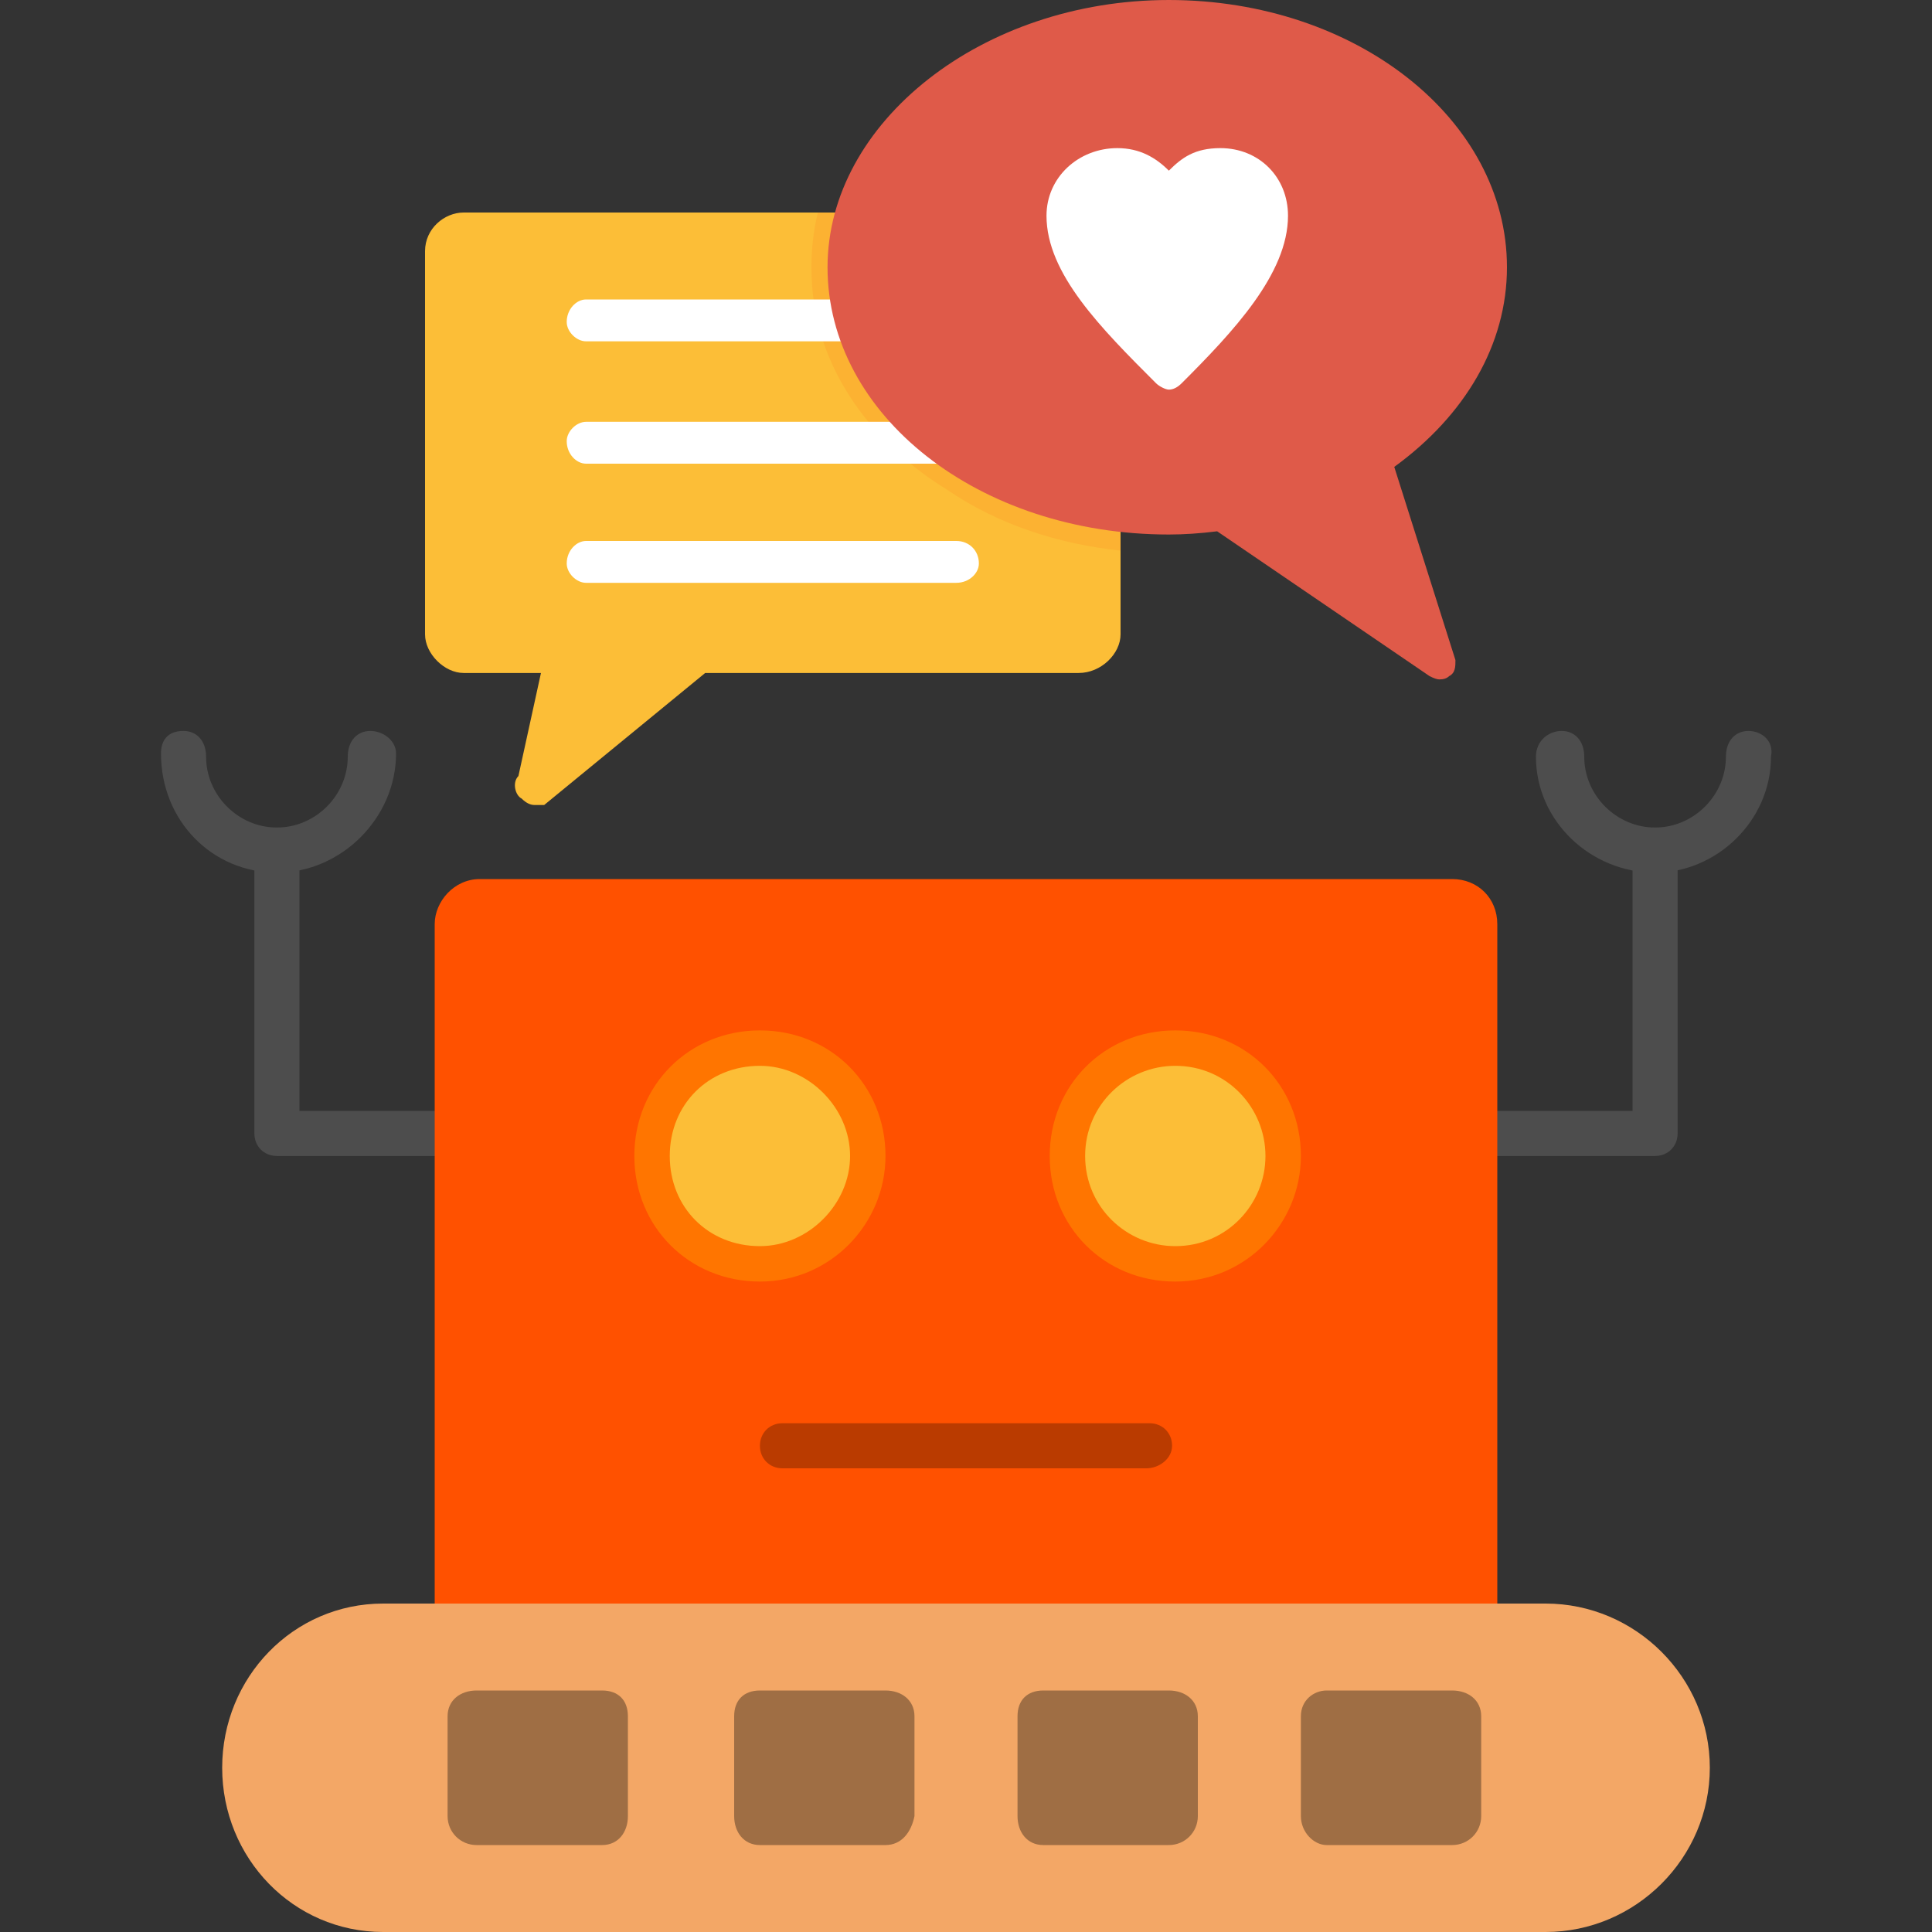 <svg version="1.2" xmlns="http://www.w3.org/2000/svg" viewBox="0 0 60 60" width="60" height="60"><rect x="0" y="0" width="60" height="60" fill="#333333" stroke="none"/><style>.a{fill:#4d4d4d}.b{fill:#ff5100}.c{fill:#ff7500}.d{fill:#fcbe37}.e{fill:#f3a766}.f{fill:#9f6e44}.g{fill:#ba3b00}.h{fill:#fcb232}.i{fill:#fff}.j{fill:#df5a49}</style><path fill-rule="evenodd" class="a" d="m52.1 26.4v8.8c0 0.4-0.3 0.7-0.7 0.7h-5c-0.4 0-0.7-0.3-0.7-0.7 0-0.4 0.3-0.7 0.7-0.7h4.3v-8.1c0-0.4 0.3-0.7 0.7-0.7 0.4 0 0.7 0.3 0.7 0.7zm-42.8 0v8.1h4.3c0.4 0 0.7 0.2 0.7 0.7 0 0.4-0.3 0.7-0.7 0.7h-5c-0.4 0-0.7-0.3-0.7-0.7v-8.8c0-0.4 0.3-0.7 0.7-0.7 0.4 0 0.7 0.3 0.7 0.7z"/><path fill-rule="evenodd" class="a" d="m11.5 22.7c-0.4 0-0.7 0.3-0.7 0.8 0 1.2-1 2.2-2.2 2.2-1.2 0-2.2-1-2.2-2.2 0-0.5-0.3-0.8-0.7-0.8-0.5 0-0.7 0.3-0.7 0.7 0 2.1 1.6 3.7 3.6 3.7 2 0 3.7-1.7 3.7-3.7 0-0.4-0.4-0.7-0.8-0.7z"/><path fill-rule="evenodd" class="a" d="m54.3 22.7c-0.4 0-0.7 0.3-0.7 0.8 0 1.2-1 2.2-2.2 2.2-1.2 0-2.2-1-2.2-2.2 0-0.5-0.3-0.8-0.7-0.8-0.4 0-0.8 0.3-0.8 0.8 0 2 1.7 3.6 3.7 3.6 1.9 0 3.6-1.6 3.6-3.6 0.1-0.5-0.3-0.8-0.7-0.8z"/><path fill-rule="evenodd" class="b" d="m46.5 50.9h-33v-22.2c0-0.7 0.6-1.4 1.4-1.4h30.2c0.8 0 1.4 0.6 1.4 1.4z"/><path fill-rule="evenodd" class="c" d="m36.5 39.8c-2.2 0-3.9-1.7-3.9-3.9 0-2.2 1.7-3.9 3.9-3.9 2.2 0 3.9 1.7 3.9 3.9 0 2.1-1.7 3.9-3.9 3.9z"/><path fill-rule="evenodd" class="d" d="m36.5 38.7c-1.5 0-2.8-1.2-2.8-2.8 0-1.6 1.3-2.8 2.8-2.8 1.6 0 2.8 1.3 2.8 2.8 0 1.5-1.2 2.8-2.8 2.8z"/><path fill-rule="evenodd" class="c" d="m23.6 39.8c-2.2 0-3.9-1.7-3.9-3.9 0-2.2 1.7-3.9 3.9-3.9 2.2 0 3.9 1.7 3.9 3.9 0 2.1-1.7 3.9-3.9 3.9z"/><path fill-rule="evenodd" class="d" d="m23.6 38.7c-1.6 0-2.8-1.2-2.8-2.8 0-1.6 1.2-2.8 2.8-2.8 1.5 0 2.8 1.3 2.8 2.8 0 1.5-1.3 2.8-2.8 2.8z"/><path fill-rule="evenodd" class="e" d="m48 60h-36.1c-2.8 0-5-2.3-5-5.1 0-2.8 2.2-5.1 5-5.1h36.1c2.8 0 5.1 2.3 5.1 5.1 0 2.8-2.3 5.1-5.1 5.1z"/><path fill-rule="evenodd" class="f" d="m18.7 57.3h-3.9c-0.5 0-0.9-0.4-0.9-0.9v-3.1c0-0.5 0.4-0.8 0.9-0.8h3.9c0.5 0 0.8 0.3 0.8 0.8v3.1c0 0.5-0.3 0.9-0.8 0.9z"/><path fill-rule="evenodd" class="f" d="m27.5 57.3h-3.9c-0.5 0-0.8-0.4-0.8-0.9v-3.1c0-0.5 0.3-0.8 0.8-0.8h3.9c0.5 0 0.9 0.3 0.9 0.8v3.1c-0.1 0.5-0.4 0.9-0.9 0.9z"/><path fill-rule="evenodd" class="f" d="m36.3 57.3h-3.9c-0.5 0-0.8-0.4-0.8-0.9v-3.1c0-0.5 0.3-0.8 0.8-0.8h3.9c0.5 0 0.9 0.3 0.9 0.8v3.1c0 0.5-0.4 0.9-0.9 0.9z"/><path fill-rule="evenodd" class="f" d="m45.1 57.3h-3.9c-0.4 0-0.8-0.4-0.8-0.9v-3.1c0-0.5 0.4-0.8 0.8-0.8h3.9c0.5 0 0.9 0.3 0.9 0.8v3.1c0 0.5-0.4 0.9-0.9 0.9z"/><path fill-rule="evenodd" class="g" d="m35.6 45.6h-11.3c-0.4 0-0.7-0.3-0.7-0.7 0-0.4 0.3-0.7 0.7-0.7h11.4c0.4 0 0.7 0.3 0.7 0.7 0 0.4-0.4 0.7-0.8 0.7z"/><path fill-rule="evenodd" class="d" d="m16.6 25q-0.2 0-0.4-0.2c-0.2-0.1-0.3-0.5-0.1-0.7l0.7-3.2h-2.4c-0.6 0-1.2-0.6-1.2-1.2v-11.9c0-0.7 0.6-1.2 1.2-1.2h19.1c0.7 0 1.3 0.6 1.3 1.2v11.9c0 0.6-0.6 1.2-1.3 1.2h-11.6l-5 4.1c-0.1 0-0.2 0-0.3 0z"/><path fill-rule="evenodd" class="h" d="m25.4 6.6h8.1c0.7 0 1.3 0.6 1.3 1.2v9.3c-1.9-0.2-3.8-0.8-5.4-1.9-1.8-1.1-3.3-2.8-3.9-4.8q-0.3-1-0.3-2.1 0-0.9 0.2-1.7z"/><path fill-rule="evenodd" class="i" d="m29.7 10.6h-11.5c-0.3 0-0.6-0.3-0.6-0.6 0-0.4 0.3-0.7 0.6-0.7h11.5c0.4 0 0.7 0.3 0.7 0.7 0 0.3-0.3 0.6-0.7 0.6z"/><path fill-rule="evenodd" class="i" d="m29.7 14.4h-11.5c-0.3 0-0.6-0.3-0.6-0.7 0-0.3 0.3-0.6 0.6-0.6h11.5c0.4 0 0.7 0.3 0.7 0.6 0 0.4-0.3 0.7-0.7 0.7z"/><path fill-rule="evenodd" class="i" d="m29.7 18.1h-11.5c-0.3 0-0.6-0.3-0.6-0.6 0-0.4 0.3-0.7 0.6-0.7h11.5c0.4 0 0.7 0.3 0.7 0.7 0 0.3-0.3 0.6-0.7 0.6z"/><path fill-rule="evenodd" class="j" d="m44.7 21.1q-0.1 0-0.3-0.1l-6.6-4.5q-0.8 0.1-1.5 0.1c-5.9 0-10.6-3.7-10.6-8.3 0-4.5 4.8-8.3 10.6-8.3 5.8 0 10.5 3.7 10.5 8.3 0 2.4-1.3 4.6-3.5 6.2l1.9 6c0 0.2 0 0.4-0.2 0.5q-0.1 0.1-0.3 0.1z"/><path fill-rule="evenodd" class="i" d="m36.3 12.1c-0.1 0-0.3-0.1-0.4-0.2-1.7-1.7-3.4-3.4-3.4-5.2 0-1.2 1-2.1 2.2-2.1 0.7 0 1.2 0.3 1.6 0.7 0.4-0.4 0.8-0.7 1.6-0.7 1.2 0 2.1 0.9 2.1 2.1 0 1.8-1.7 3.6-3.3 5.2q-0.2 0.2-0.4 0.2z"/></svg>
